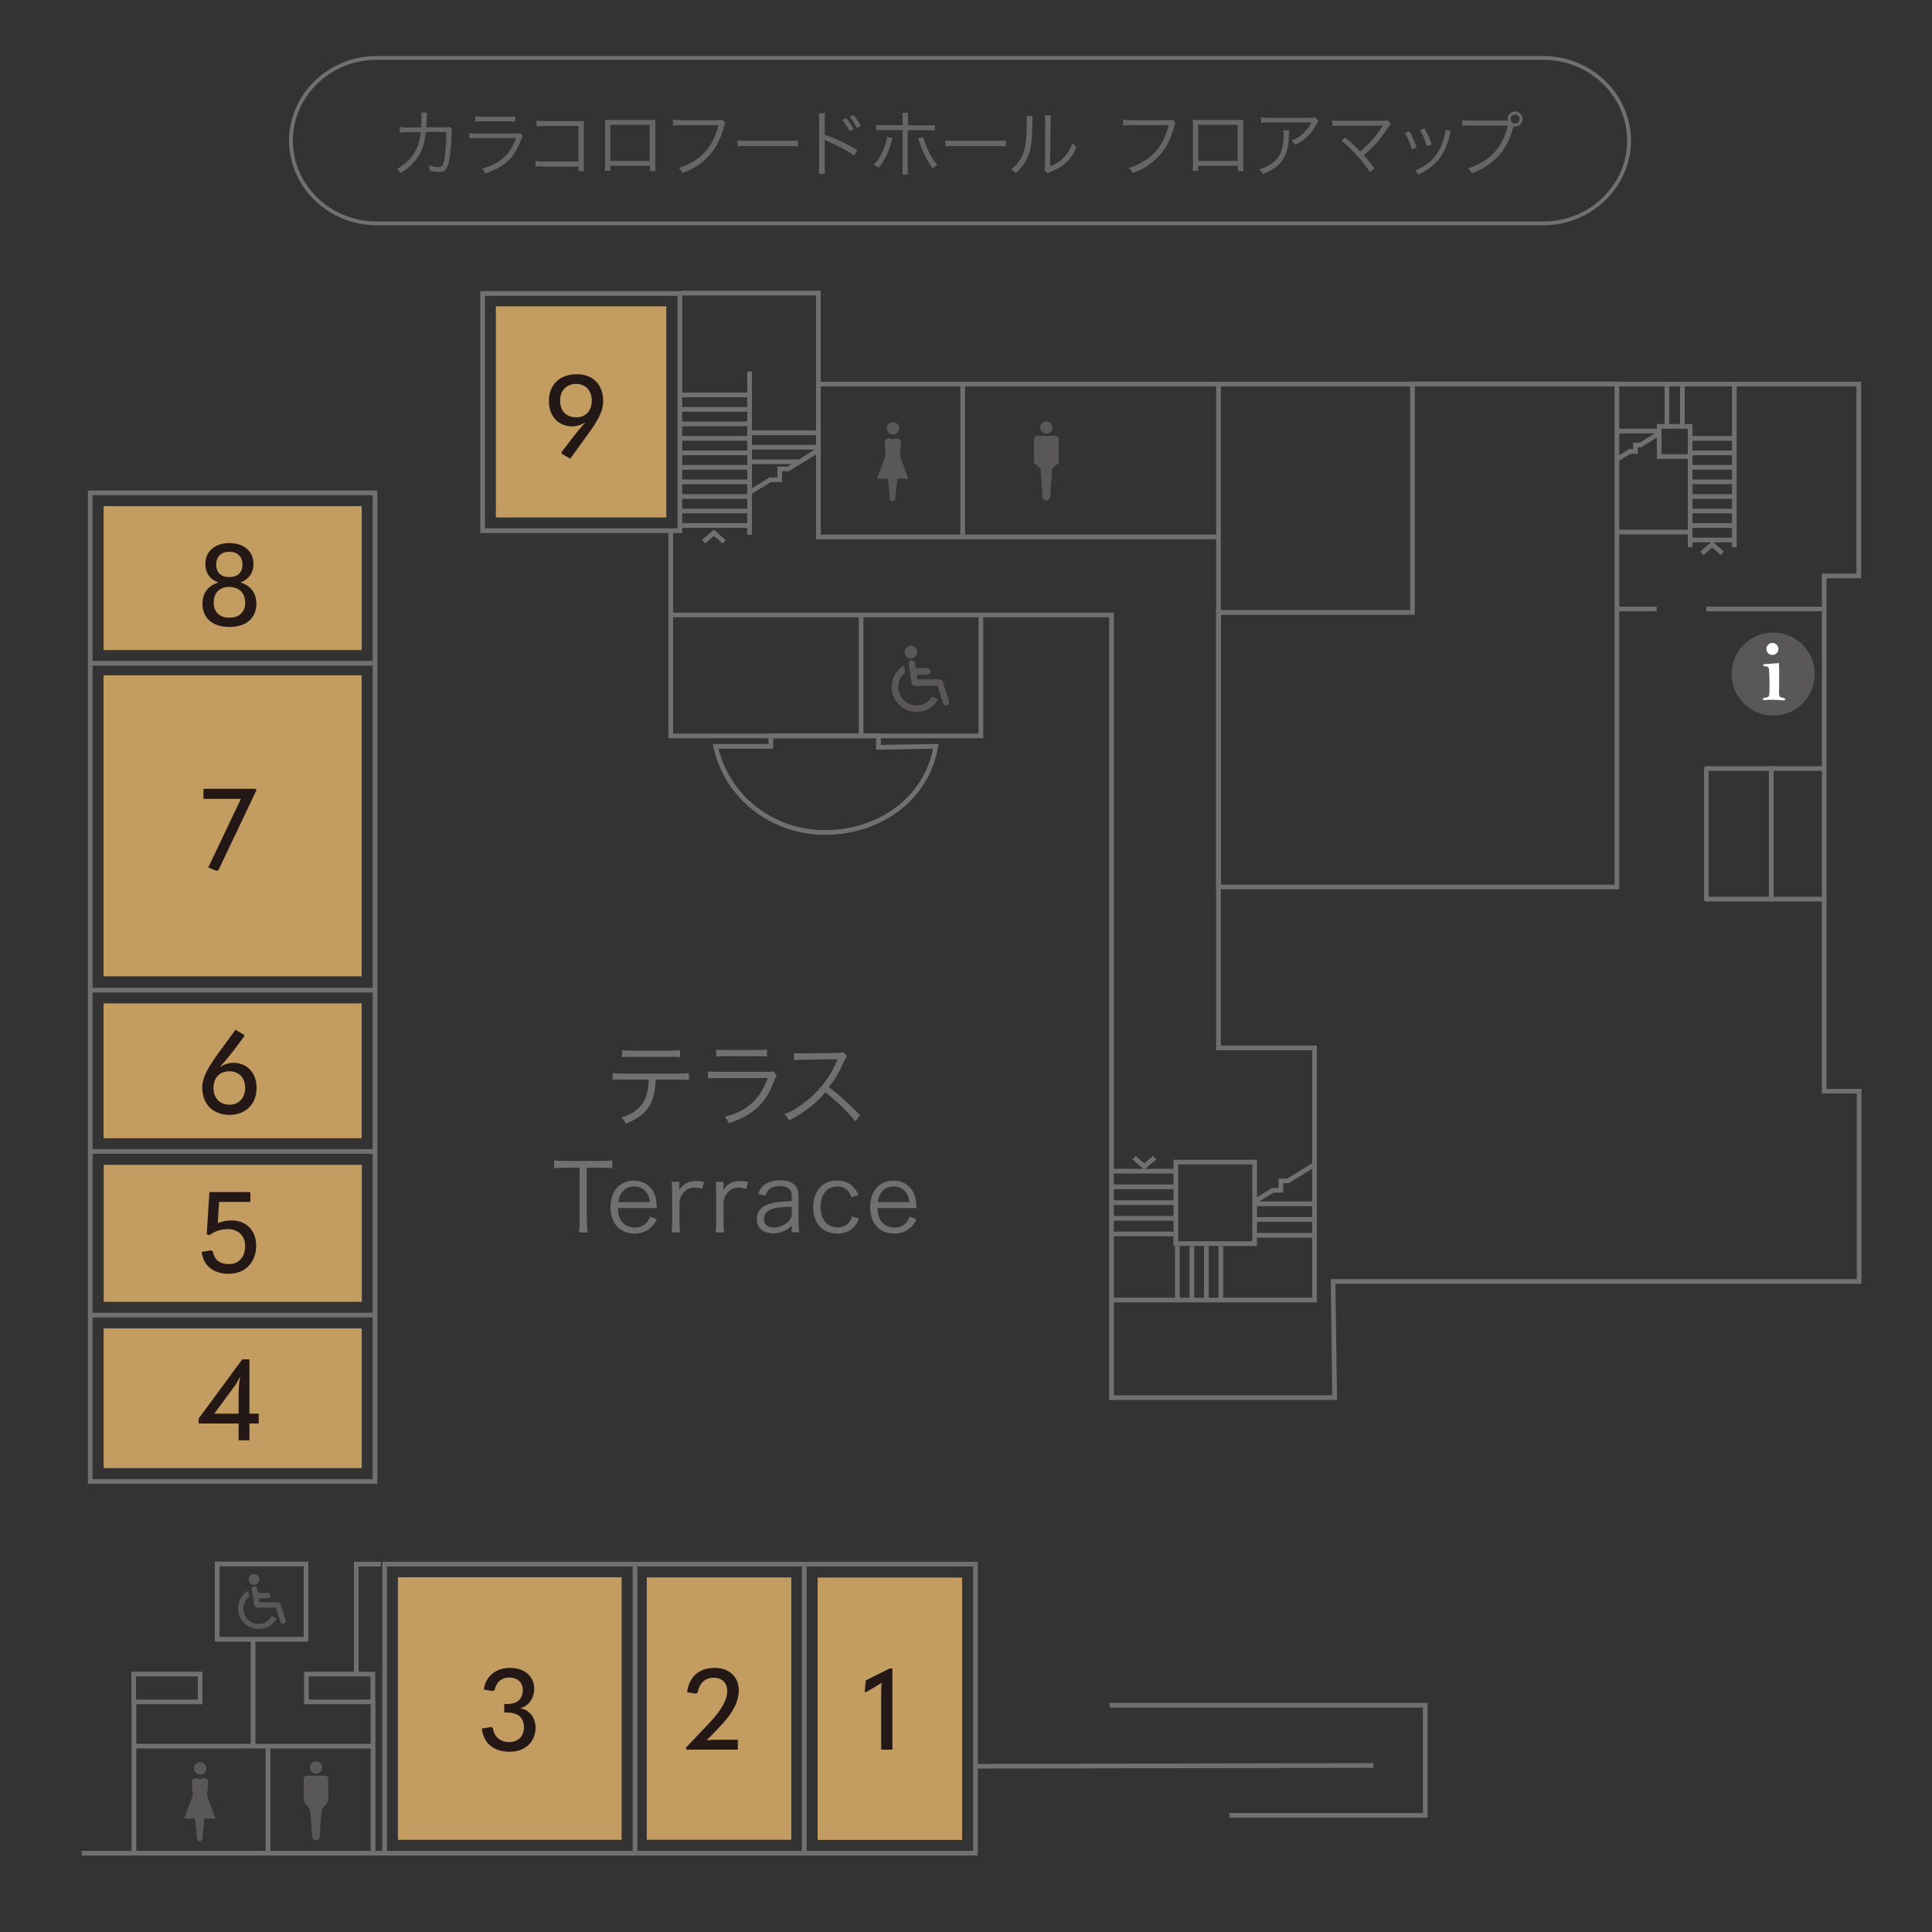 <?xml version="1.0" encoding="utf-8"?>
<!-- Generator: Adobe Illustrator 27.9.6, SVG Export Plug-In . SVG Version: 9.03 Build 54986)  -->
<svg version="1.1" id="レイヤー_1" xmlns="http://www.w3.org/2000/svg" xmlns:xlink="http://www.w3.org/1999/xlink" x="0px"
	 y="0px" width="1000px" height="1000px" viewBox="0 0 1000 1000" style="enable-background:new 0 0 1000 1000;"
	 xml:space="preserve">
<rect x="0" y="0" width="1000" height="1000" fill="#333333" stroke="none"/>
<style type="text/css">
	.st0{fill:none;stroke:#717071;stroke-width:2.426;stroke-linejoin:round;stroke-miterlimit:10;}
	.st1{fill:none;stroke:#717071;stroke-width:2.426;stroke-miterlimit:10;}
	.st2{fill:none;stroke:#EA6000;stroke-width:1.976;stroke-linecap:round;stroke-linejoin:round;stroke-miterlimit:10;}
	.st3{fill:none;stroke:#717071;stroke-width:2.426;stroke-linecap:round;stroke-linejoin:round;stroke-miterlimit:10;}
	.st4{fill:#595757;}
	.st5{fill:#FFFFFF;}
	.st6{fill:#717071;}
	.st7{fill:#666666;}
	.st8{fill:#C39C61;}
	.st9{fill:#231815;}
	.st10{fill:none;stroke:#717071;stroke-width:1.951;stroke-miterlimit:10;}
</style>
<line class="st0" x1="943.6" y1="315.2" x2="883.2" y2="315.2"/>
<polyline class="st1" points="184.4,865.6 184.4,809.6 197.1,809.6 "/>
<path class="st2" d="M942.4,196.9"/>
<line class="st0" x1="498.3" y1="199.2" x2="498.3" y2="277.9"/>
<polyline class="st1" points="630.7,198.7 630.7,542.4 680.4,542.4 680.4,672.9 575.3,672.9 "/>
<polyline class="st3" points="943.3,397.8 883.2,397.8 883.2,465.4 944.2,465.4 "/>
<line class="st3" x1="916.8" y1="397.8" x2="916.8" y2="465.4"/>
<polyline class="st1" points="574.3,882.6 737.7,882.6 737.7,939.6 636.3,939.6 "/>
<path class="st1" d="M484.4,386.3c-4.4,26.3-28.2,44.4-57,44.6c-27.6,0.1-51.3-18.3-57-44.6H399v-5.4h55.7v5.9L484.4,386.3z"/>
<polyline class="st1" points="352.7,151.7 423.6,151.7 423.6,277.9 630.2,277.9 "/>
<polyline class="st1" points="423.6,198.8 962.1,198.8 962.1,298.1 944.2,298.1 944.2,564.8 962.3,564.8 962.3,663.3 690,663.3 
	690.8,723.4 575.3,723.4 575.3,318.3 347.5,318.3 "/>
<polyline class="st1" points="347.2,275.6 347.2,380.9 507.7,380.9 507.7,318.8 "/>
<line class="st1" x1="505.6" y1="914.2" x2="710.9" y2="913.8"/>
<line class="st1" x1="874.8" y1="279.5" x2="898.6" y2="279.5"/>
<line class="st1" x1="874.8" y1="272" x2="898.6" y2="272"/>
<line class="st1" x1="874.8" y1="264.5" x2="898.6" y2="264.5"/>
<line class="st1" x1="874.8" y1="257" x2="898.6" y2="257"/>
<line class="st1" x1="874.8" y1="249.4" x2="898.6" y2="249.4"/>
<line class="st1" x1="874.8" y1="241.9" x2="898.6" y2="241.9"/>
<line class="st1" x1="874" y1="234.4" x2="897.8" y2="234.4"/>
<line class="st1" x1="874" y1="226.9" x2="897.8" y2="226.9"/>
<line class="st1" x1="835.8" y1="223.1" x2="858.8" y2="223.1"/>
<line class="st1" x1="862.8" y1="221.8" x2="862.8" y2="198.8"/>
<line class="st1" x1="870.8" y1="221.8" x2="870.8" y2="198.8"/>
<line class="st1" x1="897.7" y1="199.3" x2="897.7" y2="283.2"/>
<rect x="46.7" y="255.1" class="st1" width="147.4" height="511.7"/>
<line class="st1" x1="192.8" y1="343.3" x2="46.7" y2="343.3"/>
<line class="st1" x1="193.3" y1="512.5" x2="46.7" y2="512.5"/>
<line class="st1" x1="193.3" y1="596" x2="46.7" y2="596"/>
<line class="st1" x1="193.3" y1="680.7" x2="46.7" y2="680.7"/>
<rect x="112.4" y="809.5" class="st1" width="46" height="39"/>
<rect x="69.2" y="866.5" class="st1" width="34.4" height="14.4"/>
<rect x="158.6" y="866.5" class="st1" width="34.4" height="14.4"/>
<line class="st1" x1="131" y1="848.9" x2="131" y2="903.1"/>
<line class="st1" x1="138.7" y1="904.3" x2="138.7" y2="958.3"/>
<line class="st1" x1="68.8" y1="903.8" x2="192.2" y2="903.8"/>
<line class="st1" x1="69.3" y1="880.1" x2="69.3" y2="958.3"/>
<line class="st1" x1="193.1" y1="880.5" x2="193.1" y2="958.6"/>
<line class="st1" x1="328.7" y1="809.6" x2="328.7" y2="959.2"/>
<line class="st1" x1="416.3" y1="809.6" x2="416.3" y2="959.2"/>
<g>
	<path class="st4" d="M541.6,224.5c1.8,0,3.2-1.4,3.2-3.2c0-1.8-1.4-3.2-3.2-3.2c-1.8,0-3.2,1.4-3.2,3.2
		C538.4,223.1,539.9,224.5,541.6,224.5z"/>
	<path class="st4" d="M546.3,225.6h-4.7h-4.7c-0.9,0-1.7,0.8-1.7,1.9v12.1l3.4,2.9c0,0,0.9,13.5,1,14.5c0.1,1,0.7,2,2,2
		c1.3,0,2-1,2-2c0.1-1,1-14.5,1-14.5l3.4-2.9v-12.1C548,226.3,547.3,225.6,546.3,225.6z"/>
</g>
<g>
	<path class="st4" d="M462.2,224.9c1.8,0,3.2-1.4,3.2-3.2c0-1.8-1.4-3.2-3.2-3.2c-1.8,0-3.2,1.4-3.2,3.2
		C459,223.5,460.4,224.9,462.2,224.9z"/>
	<path class="st4" d="M465.8,235.7c0,0,0.4-5.6,0.5-6.6c0.1-1-0.3-1.8-1.2-2c-0.4-0.1-1.1-0.2-1.8-0.3c-0.3,0.4-0.7,0.6-1.2,0.6
		c-0.5,0-0.9-0.2-1.2-0.6c-0.7,0.1-1.5,0.2-1.8,0.3c-0.9,0.2-1.2,1-1.2,2c0.1,1,0.5,6.6,0.5,6.6l-4.5,12.1h5.7c0,0,1,9.8,1,10.3
		c0.1,0.8,0.6,1.4,1.4,1.4c0.8,0,1.3-0.6,1.4-1.4c0-0.5,1-10.3,1-10.3h5.7L465.8,235.7z"/>
</g>
<g>
	<path class="st4" d="M163.6,918.1c1.8,0,3.2-1.4,3.2-3.2c0-1.8-1.4-3.2-3.2-3.2c-1.8,0-3.2,1.4-3.2,3.2
		C160.4,916.6,161.8,918.1,163.6,918.1z"/>
	<path class="st4" d="M168.3,919.1h-4.7h-4.7c-0.9,0-1.7,0.7-1.7,1.9v9.7c0,1.6,0.6,3,1.8,4l0,0c1,0.9,1.6,2.2,1.7,3.6
		c0.3,3.9,0.8,11.5,0.8,12.2c0.1,1,0.7,2,2,2c1.3,0,2-1,2-2c0-0.7,0.5-8.3,0.8-12.2c0.1-1.4,0.7-2.7,1.8-3.6l0,0
		c1.1-1,1.8-2.4,1.8-4V921C170,919.9,169.2,919.1,168.3,919.1z"/>
</g>
<g>
	<path class="st4" d="M103.6,918.5c1.8,0,3.2-1.4,3.2-3.2c0-1.8-1.4-3.2-3.2-3.2c-1.8,0-3.2,1.4-3.2,3.2
		C100.4,917,101.8,918.5,103.6,918.5z"/>
	<path class="st4" d="M107.2,929.2c0,0,0.4-5.6,0.5-6.6c0.1-1-0.3-1.8-1.2-2c-0.4-0.1-1.1-0.2-1.8-0.3c-0.3,0.4-0.7,0.6-1.2,0.6
		c-0.5,0-0.9-0.2-1.2-0.6c-0.7,0.1-1.5,0.2-1.8,0.3c-0.9,0.2-1.3,1-1.2,2c0.1,1,0.5,6.6,0.5,6.6l-4.5,12.1h5.7c0,0,1,9.8,1,10.3
		c0.1,0.8,0.6,1.4,1.4,1.4c0.8,0,1.3-0.6,1.4-1.4c0-0.5,1-10.3,1-10.3h5.7L107.2,929.2z"/>
</g>
<g>
	<path class="st4" d="M131.5,820.3c1.5,0,2.8-1.2,2.8-2.8s-1.2-2.8-2.8-2.8c-1.5,0-2.8,1.2-2.8,2.8S129.9,820.3,131.5,820.3z"/>
	<path class="st4" d="M147.9,838.7l-2.7-8.4c-0.2-0.6-0.7-1-1.3-1h-9.6l-0.3-2h4.5c0.8,0,1.4-0.6,1.4-1.4c0-0.8-0.6-1.4-1.4-1.4h-5
		l-0.4-2.2c-0.1-0.8-0.8-1.3-1.6-1.2c-0.8,0.1-1.3,0.8-1.2,1.6l1.3,8.2c0.1,0.7,0.7,1.2,1.4,1.2h9.8l2.3,7.4c0.2,0.6,0.7,1,1.3,1
		c0.1,0,0.3,0,0.4-0.1C147.7,840.2,148.1,839.5,147.9,838.7z"/>
	<path class="st4" d="M133.9,840.5c-4.4,0-7.9-3.6-7.9-7.9c0-2.5,1.2-4.7,3-6.2l-0.5-3.1c-3.2,1.9-5.3,5.3-5.3,9.2
		c0,5.9,4.8,10.7,10.7,10.7c4,0,7.4-2.2,9.3-5.4l-2.5-1.4C139.3,838.9,136.8,840.5,133.9,840.5z"/>
</g>
<g>
	<path class="st4" d="M471.5,340.8c1.8,0,3.3-1.5,3.3-3.3c0-1.8-1.5-3.3-3.3-3.3c-1.8,0-3.3,1.5-3.3,3.3
		C468.2,339.3,469.7,340.8,471.5,340.8z"/>
	<path class="st4" d="M491.2,362.9l-3.2-10.1c-0.2-0.7-0.9-1.2-1.6-1.2h-11.5l-0.4-2.4h5.5c0.9,0,1.7-0.8,1.7-1.7s-0.8-1.7-1.7-1.7
		h-6l-0.4-2.6c-0.1-0.9-1-1.5-1.9-1.4c-0.9,0.2-1.6,1-1.4,1.9l1.6,9.9c0.1,0.8,0.8,1.4,1.7,1.4h11.7l2.8,8.9
		c0.2,0.7,0.9,1.2,1.6,1.2c0.2,0,0.3,0,0.5-0.1C491,364.8,491.5,363.8,491.2,362.9z"/>
	<path class="st4" d="M474.4,365.1c-5.2,0-9.5-4.3-9.5-9.5c0-3,1.4-5.7,3.6-7.4l-0.6-3.7c-3.8,2.2-6.4,6.4-6.4,11.1
		c0,7.1,5.8,12.9,12.9,12.9c4.8,0,8.9-2.6,11.2-6.4l-3-1.6C480.9,363.2,477.9,365.1,474.4,365.1z"/>
</g>
<rect x="608.6" y="601.5" class="st1" width="40.8" height="42.2"/>
<line class="st1" x1="575.3" y1="606.2" x2="607.5" y2="606.2"/>
<line class="st1" x1="575.3" y1="614.3" x2="607.5" y2="614.3"/>
<line class="st1" x1="575.3" y1="622.5" x2="607.5" y2="622.5"/>
<line class="st1" x1="575.3" y1="630.6" x2="607.5" y2="630.6"/>
<line class="st1" x1="575.3" y1="638.7" x2="607.5" y2="638.7"/>
<line class="st1" x1="609.4" y1="645" x2="609.4" y2="672.9"/>
<line class="st1" x1="616.9" y1="645" x2="616.9" y2="672.9"/>
<line class="st1" x1="624.4" y1="645" x2="624.4" y2="672.9"/>
<line class="st1" x1="631.9" y1="645" x2="631.9" y2="672.9"/>
<line class="st1" x1="650.1" y1="623.1" x2="680.4" y2="623.1"/>
<line class="st1" x1="650.1" y1="631.2" x2="680.4" y2="631.2"/>
<line class="st1" x1="650.1" y1="639.4" x2="680.4" y2="639.4"/>
<line class="st1" x1="42.3" y1="959.2" x2="198.1" y2="959.2"/>
<rect x="199.1" y="809.6" class="st1" width="305.8" height="149.6"/>
<rect x="249.8" y="151.9" class="st1" width="102.1" height="122.8"/>
<g>
	<path class="st4" d="M939.3,348.9c0,11.9-9.6,21.5-21.5,21.5c-11.9,0-21.5-9.6-21.5-21.5c0-11.9,9.6-21.5,21.5-21.5
		C929.7,327.4,939.3,337,939.3,348.9z"/>
	<g>
		<path class="st5" d="M920.8,343.2c0.1,2,0.1,5.6,0.1,10.8l-0.1,4.7c0,0.9,0.2,1.6,0.5,1.9c0.3,0.3,0.8,0.5,1.5,0.6
			c0.8,0.1,1.2,0.3,1.2,0.7c0,0.4-0.3,0.6-1,0.6c-0.3,0-0.8,0-1.6-0.1c-1.6-0.1-3.2-0.2-4.7-0.2c-0.8,0-1.5,0-2.3,0.1
			c-0.5,0.1-0.8,0.1-1,0.1c-0.6,0-0.9-0.2-0.9-0.6c0-0.4,0.4-0.6,1.3-0.7c1.1-0.1,1.7-0.5,1.9-1.1c0.1-0.6,0.2-2,0.2-3.9
			c0-2.5,0-4.9-0.1-7c-0.1-2.1-0.2-3.3-0.4-3.6c-0.2-0.3-0.8-0.5-1.7-0.6c-0.7-0.1-1.1-0.3-1.1-0.6c0-0.3,0.4-0.5,1.1-0.6l0.5,0
			L920.8,343.2z M920.5,335.9c0,0.9-0.3,1.6-0.9,2.2c-0.6,0.6-1.3,0.9-2.2,0.9c-0.9,0-1.6-0.3-2.2-0.9c-0.6-0.6-0.9-1.3-0.9-2.2
			s0.3-1.6,0.9-2.2c0.6-0.6,1.3-0.9,2.2-0.9c0.9,0,1.6,0.3,2.2,0.9C920.2,334.3,920.5,335.1,920.5,335.9z"/>
	</g>
</g>
<line class="st0" x1="388" y1="192.3" x2="388" y2="276.8"/>
<line class="st1" x1="387.2" y1="204.4" x2="351.7" y2="204.4"/>
<line class="st1" x1="387.2" y1="211.9" x2="351.7" y2="211.9"/>
<line class="st1" x1="387.2" y1="219.4" x2="351.7" y2="219.4"/>
<line class="st1" x1="387.2" y1="226.9" x2="351.7" y2="226.9"/>
<line class="st1" x1="387.2" y1="234.4" x2="351.7" y2="234.4"/>
<line class="st1" x1="387.2" y1="241.9" x2="351.7" y2="241.9"/>
<line class="st1" x1="387.2" y1="249.4" x2="351.7" y2="249.4"/>
<line class="st1" x1="387.2" y1="257" x2="351.7" y2="257"/>
<line class="st1" x1="387.2" y1="264.5" x2="351.7" y2="264.5"/>
<line class="st1" x1="387.2" y1="272" x2="351.7" y2="272"/>
<line class="st1" x1="423.6" y1="224" x2="387.2" y2="224"/>
<line class="st1" x1="423.6" y1="231.5" x2="387.2" y2="231.5"/>
<line class="st1" x1="413.6" y1="239" x2="387.2" y2="239"/>
<g>
	<g>
		<path class="st6" d="M339.4,558.9c0,1.5-0.2,3.2-0.5,5.1c-0.8,5.7-2.9,9.7-6.5,12.8c-2.1,1.8-4.6,3.2-8.5,4.8
			c-0.7-1.5-1.1-2-2.3-3.2c6.4-2,10.3-5.1,12.3-9.6c1.1-2.4,1.8-6.3,1.9-10h-13.1c-2.5,0-3.9,0-5.6,0.2v-3.6
			c1.7,0.2,2.9,0.3,5.6,0.3H351c2.8,0,3.9,0,5.6-0.3v3.6c-1.6-0.2-3.1-0.2-5.6-0.2H339.4z M321.9,543.5c1.6,0.3,2.6,0.3,5.6,0.3
			h18.9c3,0,4,0,5.6-0.3v3.7c-1.5-0.2-2.7-0.2-5.5-0.2h-19c-2.8,0-4.1,0-5.5,0.2V543.5z"/>
		<path class="st6" d="M366.4,554.5c1.7,0.2,2.8,0.3,5.7,0.3H397c1.8,0,2.3,0,3.2-0.3l1.8,2.1c-0.4,0.7-0.5,0.9-1.4,3.1
			c-4.1,11.3-10.8,17.5-23.4,21.7c-0.6-1.4-0.9-1.9-2.1-3.3c6.5-1.8,10.8-4,14.4-7.4c3.4-3.2,5.6-6.7,7.9-12.7h-25.3
			c-2.6,0-4,0-5.6,0.2V554.5z M370.6,543.2c1.4,0.3,2.4,0.3,5.1,0.3h16.2c2.7,0,3.7,0,5.1-0.3v3.7c-1.3-0.2-2.5-0.2-5-0.2h-16.3
			c-2.6,0-3.7,0-5,0.2V543.2z"/>
		<path class="st6" d="M442.7,580.4c-3.8-4.9-9.3-10.2-15.5-15c-3.4,3.9-5.8,6.1-9.3,8.7c-3.3,2.4-5.9,4-9.5,5.8
			c-0.8-1.5-1.2-2-2.4-3.2c3.7-1.5,6.1-2.8,9.8-5.6c7.8-5.7,13.8-13.4,17.3-21.9c0.1-0.3,0.1-0.3,0.2-0.6c0.1-0.1,0.1-0.2,0.1-0.3
			c-0.4,0-0.6,0-1.2,0l-16.2,0.2c-2.2,0-3.6,0.1-5,0.4l-0.1-3.9c1.3,0.2,2.2,0.2,3.8,0.2c0.1,0,0.6,0,1.3,0l17.3-0.2
			c1.7,0,2.3-0.1,3.1-0.4l2,2.1c-0.5,0.6-0.8,1.2-1.4,2.4c-2.7,6-5,9.8-8,13.6c6.4,4.9,10.6,8.7,16.2,14.6L442.7,580.4z"/>
		<path class="st6" d="M303.8,632.4c0,2.4,0.1,3.7,0.4,5.5h-4.6c0.3-1.5,0.4-3.2,0.4-5.5v-28h-7.6c-2.5,0-4,0.1-5.6,0.3v-4.1
			c1.7,0.2,3,0.3,5.5,0.3h18.9c2.8,0,4.1-0.1,5.7-0.3v4.1c-1.6-0.2-3-0.3-5.7-0.3h-7.5V632.4z"/>
		<path class="st6" d="M319.8,625.3c0.1,3.2,0.6,5,1.9,6.8c1.6,2.1,3.9,3.3,6.8,3.3c3.9,0,6.6-1.9,8-5.7l3.4,1.4
			c-0.9,2-1.6,2.9-2.7,4c-2.3,2.2-5.2,3.4-8.8,3.4c-7.6,0-12.4-5.3-12.4-13.7c0-8.3,4.8-13.7,12-13.7c6.3,0,10.8,4,11.7,10.5
			c0,0.5,0.2,2.4,0.3,3.7H319.8z M336.4,622.3c-0.3-2.7-1-4.5-2.6-6c-1.5-1.5-3.4-2.2-5.7-2.2c-3,0-5.4,1.5-6.9,4.2
			c-0.7,1.2-0.9,2.1-1.2,3.9H336.4z"/>
		<path class="st6" d="M363.4,615.4c-1.8-0.6-2.7-0.7-3.9-0.7c-2.5,0-4.5,1-6,3c-1.2,1.5-1.6,2.7-1.8,4.9v9.9c0,2.2,0.1,3.5,0.3,5.4
			h-4.4c0.2-2.2,0.3-3.5,0.3-5.5v-15.2c0-2.4-0.1-3.7-0.3-5.5h4v2.8c0,0.4,0,1.1,0,1.5c0.9-1.5,1.6-2.3,2.7-3
			c1.8-1.2,3.5-1.7,5.8-1.7c1.5,0,2.3,0.1,4.3,0.4L363.4,615.4z"/>
		<path class="st6" d="M386.2,615.4c-1.8-0.6-2.7-0.7-3.9-0.7c-2.5,0-4.5,1-6,3c-1.2,1.5-1.6,2.7-1.8,4.9v9.9c0,2.2,0.1,3.5,0.3,5.4
			h-4.4c0.2-2.2,0.3-3.5,0.3-5.5v-15.2c0-2.4-0.1-3.7-0.3-5.5h4v2.8c0,0.4,0,1.1,0,1.5c0.9-1.5,1.6-2.3,2.7-3
			c1.8-1.2,3.5-1.7,5.8-1.7c1.5,0,2.3,0.1,4.3,0.4L386.2,615.4z"/>
		<path class="st6" d="M409.8,634.4c-1.9,1.7-2.8,2.3-4.5,3c-1.6,0.6-3.4,1-5,1c-5.3,0-8.6-2.8-8.6-7.4c0-3.9,2.4-6.7,6.9-8
			c2.9-0.8,5.2-1.1,11.2-1.3v-2.8c0-3.3-2.1-5-6.1-5c-2.7,0-4.7,0.7-6,2.1c-0.6,0.7-1,1.4-1.5,2.8l-3.8-0.8c0.9-2.2,1.5-3.2,2.7-4.3
			c2-1.8,4.9-2.8,8.5-2.8c6.4,0,9.7,2.7,9.7,8v13.6c0,2.2,0.1,3.4,0.4,5.3h-3.9V634.4z M409.8,624.6c-5.8,0.1-8.5,0.5-10.7,1.4
			c-2.5,1-3.7,2.7-3.7,5c0,2.7,2,4.4,5.1,4.4c2.8,0,5.9-1.4,7.8-3.4c1.1-1.2,1.5-2.2,1.5-4.2V624.6z"/>
		<path class="st6" d="M440.7,619.7c-1.4-3.8-3.7-5.6-7.3-5.6c-5.3,0-8.7,4.2-8.7,10.7c0,6.4,3.5,10.5,8.9,10.5c2.8,0,5-1.1,6.3-3.1
			c0.5-0.7,0.7-1.3,1.1-2.5l3.6,1c-0.7,1.7-1.2,2.7-2,3.7c-2.1,2.7-5.2,4.1-9.2,4.1c-7.6,0-12.5-5.3-12.5-13.6
			c0-8.4,4.9-13.9,12.3-13.9c4,0,7.3,1.6,9.4,4.5c0.7,0.9,1.1,1.7,1.7,3.1L440.7,619.7z"/>
		<path class="st6" d="M454.2,625.3c0.1,3.2,0.6,5,1.9,6.8c1.6,2.1,3.9,3.3,6.8,3.3c3.9,0,6.6-1.9,8-5.7l3.4,1.4
			c-0.9,2-1.6,2.9-2.7,4c-2.3,2.2-5.2,3.4-8.8,3.4c-7.6,0-12.4-5.3-12.4-13.7c0-8.3,4.8-13.7,12-13.7c6.3,0,10.8,4,11.7,10.5
			c0,0.5,0.2,2.4,0.3,3.7H454.2z M470.7,622.3c-0.3-2.7-1-4.5-2.6-6c-1.5-1.5-3.4-2.2-5.7-2.2c-3,0-5.4,1.5-6.9,4.2
			c-0.7,1.2-0.9,2.1-1.2,3.9H470.7z"/>
	</g>
</g>
<g>
	<g>
		<path class="st7" d="M218,65.9c0.2-1.9,0.2-4,0.2-5.7c0-0.9,0-1.3-0.2-2l3.1,0.1c-0.2,0.9-0.2,0.9-0.3,4.9
			c-0.1,1.2-0.1,1.6-0.2,2.7l9.5,0c1.7,0,1.7,0,2.5-0.3l1.4,1.2c-0.2,0.6-0.3,0.9-0.3,2.3c-0.1,4.9-0.6,10.7-1.1,13.3
			c-1,5.2-2.1,6.6-5.5,6.6c-1.2,0-2.7-0.2-4.7-0.6c0-0.2,0-0.3,0-0.5c0-0.9-0.1-1.4-0.4-2.4c2.1,0.7,3.6,1,4.9,1
			c1.9,0,2.5-0.9,3.2-4.7c0.6-3,0.9-7.9,0.9-13.5l-10.6,0c-0.5,4.9-1.4,8-3,11.2c-2.1,3.9-5.7,7.5-10,10.1c-0.7-1.1-1-1.4-1.9-2.2
			c4.5-2.4,7.8-5.7,9.9-10c1.3-2.7,1.9-4.8,2.4-9l-6.9,0c-2.2,0-2.7,0-4,0.2l0-2.9c1.3,0.2,2.2,0.3,4.1,0.3L218,65.9z"/>
		<path class="st7" d="M242.8,68.9c1.4,0.2,2.2,0.2,4.4,0.2h19.5c1.4,0,1.8,0,2.5-0.3l1.4,1.6c-0.3,0.5-0.4,0.7-1.1,2.4
			c-3.2,8.9-8.5,13.7-18.3,17c-0.5-1.1-0.7-1.5-1.6-2.6c5.1-1.4,8.4-3.2,11.3-5.8c2.7-2.5,4.4-5.3,6.2-10h-19.8c-2,0-3.1,0-4.4,0.2
			V68.9z M246,60.1c1.1,0.2,1.9,0.3,4,0.3h12.7c2.1,0,2.9,0,4-0.3V63c-1-0.2-1.9-0.2-4-0.2H250c-2,0-2.9,0-4,0.2V60.1z"/>
		<path class="st7" d="M281.3,86.1c-3.1,0-3.1,0-4.1,0.2v-3c1.3,0.2,1.8,0.3,4.1,0.3h18.1V65.2h-17.3c-2.3,0-3.1,0-4.4,0.2v-3
			c1.3,0.2,1.9,0.3,4.4,0.3h18.2c0.5,0,1,0,2-0.1c-0.1,1-0.1,1.6-0.1,3v19.5c0,1.4,0.1,2.8,0.2,3.5h-3v-2.3H281.3z"/>
		<path class="st7" d="M315.9,85.7v2.7H313c0.1-0.8,0.2-1.6,0.2-2.8V65c0-1.6,0-2.1-0.2-3c0.8,0.1,1.5,0.1,3,0.1h20.3
			c1.6,0,2.1,0,3-0.1c-0.1,0.9-0.1,1.4-0.1,3v20.6c0,1.1,0,2.1,0.1,2.9h-2.9v-2.7H315.9z M336.3,64.6h-20.4v18.7h20.4V64.6z"/>
		<path class="st7" d="M375.4,63.6c-0.3,0.4-0.3,0.4-0.8,2.4c-2,7.3-4.9,12.3-9.5,16.5c-3.5,3.2-6.8,5.2-11.9,7.1
			c-0.6-1.3-0.9-1.7-1.9-2.7c3.4-1,5.7-2.1,8.6-4c6.2-4.1,9.8-9.6,12-18.1h-19.3c-1.9,0-3,0-4.3,0.2v-3.1c1.4,0.2,2.2,0.3,4.3,0.3
			h18.7c1.5,0,1.8,0,2.4-0.3L375.4,63.6z"/>
		<path class="st7" d="M381.6,72.7c1.1,0.2,2.1,0.2,4.7,0.2h22.1c2.8,0,3.4,0,4.6-0.2v3.1c-1.2-0.1-2.1-0.2-4.6-0.2h-22
			c-2.8,0-3.6,0-4.7,0.2V72.7z"/>
		<path class="st7" d="M423.8,90c0.2-1,0.2-1.9,0.2-4V62.5c0-2-0.1-2.9-0.2-3.9h3.3c-0.2,1-0.2,1.8-0.2,4v7.1
			c5.9,2.1,10.3,4.2,16.9,8l-1.6,2.8c-3.6-2.5-8.8-5.3-14.2-7.5c-0.6-0.2-0.8-0.4-1.2-0.6l-0.1,0c0.1,0.8,0.2,1.3,0.2,2.2V86
			c0,2.1,0,3,0.2,4H423.8z M438,61.2c1.9,2.3,2.2,2.8,3.8,5.7l-2,1c-1.2-2.4-2.1-3.7-3.8-5.8L438,61.2z M441.8,59.5
			c1.8,2.3,2.2,2.8,3.8,5.7l-2.1,1c-1.2-2.3-2.1-3.7-3.7-5.8L441.8,59.5z"/>
		<path class="st7" d="M461.9,71.6c-0.2,0.4-0.2,0.5-0.6,2.2c-1.4,5.2-3.5,9.3-6.6,13.1c-0.9-0.8-1.3-1.1-2.5-1.6
			c1.7-1.7,2.5-2.8,3.6-4.9c1.8-3.3,3.1-7,3.3-9.6L461.9,71.6z M467.2,62.3c0-2,0-2.9-0.2-3.9h3.1c-0.2,1-0.2,1.7-0.2,4v2.5h9.6
			c2.2,0,3.1,0,4.4-0.2v2.9c-1.3-0.2-2.4-0.2-4.4-0.2h-9.7v18.9c0,2.1,0,3,0.2,4H467c0.2-1,0.2-2,0.2-4v-19h-9.3c-2,0-3.1,0-4.4,0.2
			v-2.9c1.3,0.2,2.2,0.2,4.4,0.2h9.3V62.3z M477.9,70.9c0.2,1.1,0.6,2.2,1.4,4.3c1.7,4.4,3.3,7.2,5.9,10.2c-1.1,0.6-1.4,0.9-2.4,1.8
			c-1.8-2.4-2.7-4-4-6.5c-0.9-1.9-2.1-4.7-2.7-6.5c-0.4-1.2-0.6-1.8-1-2.5L477.9,70.9z"/>
		<path class="st7" d="M489.2,72.7c1.1,0.2,2.1,0.2,4.7,0.2H516c2.8,0,3.4,0,4.6-0.2v3.1c-1.2-0.1-2.1-0.2-4.6-0.2h-22
			c-2.8,0-3.6,0-4.7,0.2V72.7z"/>
		<path class="st7" d="M534.6,60.1c-0.2,1-0.2,1-0.2,3.3c-0.3,10.3-0.6,13.1-2.1,16.9c-1.3,3.5-3.1,6.1-6.6,9.4
			c-0.8-1-1.1-1.3-2.3-2.1c3.1-2.5,5.2-5.2,6.4-8.7c1.2-3.3,1.7-8.3,1.7-16.3c0-1.4,0-1.8-0.2-2.7L534.6,60.1z M544,59.7
			c-0.2,0.9-0.2,1.6-0.2,3.3L543.5,86c3.2-1.2,5.1-2.4,7.1-4.4c2.1-2.2,3.6-4.7,4.5-7.6c0.8,1,1.1,1.4,2.1,2.2
			c-1.9,4.4-4.4,7.5-7.6,9.8c-1.7,1.1-3.2,1.9-5.4,2.8c-0.7,0.3-0.7,0.3-1.2,0.5c-0.5,0.2-0.5,0.2-0.9,0.4l-1.5-1.7
			c0.2-0.6,0.3-1,0.3-2.6L541,63c0-2.5,0-2.5-0.2-3.4L544,59.7z"/>
		<path class="st7" d="M608.4,63.6c-0.3,0.4-0.3,0.4-0.8,2.4c-2,7.3-4.9,12.3-9.5,16.5c-3.5,3.2-6.8,5.2-11.9,7.1
			c-0.6-1.3-0.9-1.7-1.9-2.7c3.4-1,5.7-2.1,8.6-4c6.2-4.1,9.8-9.6,12-18.1h-19.3c-1.9,0-3,0-4.3,0.2v-3.1c1.4,0.2,2.2,0.3,4.3,0.3
			h18.7c1.5,0,1.8,0,2.4-0.3L608.4,63.6z"/>
		<path class="st7" d="M620.2,85.7v2.7h-2.9c0.1-0.8,0.2-1.6,0.2-2.8V65c0-1.6,0-2.1-0.2-3c0.8,0.1,1.5,0.1,3,0.1h20.3
			c1.6,0,2.1,0,3-0.1c-0.1,0.9-0.1,1.4-0.1,3v20.6c0,1.1,0,2.1,0.1,2.9h-2.9v-2.7H620.2z M640.6,64.6h-20.4v18.7h20.4V64.6z"/>
		<path class="st7" d="M667.3,67.4c-0.1,0.7-0.1,0.7-0.2,2.7c-0.1,6.3-1.2,10.1-3.8,13.4c-2.3,2.9-5.1,4.8-9.7,6.6
			c-0.6-1.2-0.8-1.6-1.7-2.5c3.1-0.9,5-1.9,7-3.5c4-3.2,5.5-7.1,5.5-14.5c0-1.1,0-1.3-0.2-2.1H667.3z M682.4,62.6
			c-0.4,0.5-0.5,0.6-0.9,1.5c-2.6,5.1-6.2,8.5-11.1,10.8c-0.6-0.9-0.9-1.3-1.9-2.2c2.7-1,4.2-1.9,6-3.6c1.7-1.6,3.2-3.5,4.3-5.7
			h-21.6c-2.1,0-3.1,0-4.5,0.2v-2.9c1.3,0.2,2.4,0.3,4.5,0.3h20.4c2.5,0,2.5,0,3.2-0.3L682.4,62.6z"/>
		<path class="st7" d="M696.3,71.2c2.8,2.4,4.3,3.6,7.7,7.2c1.6-1.4,3.6-3.2,5.1-4.7c2.1-2.2,4.7-5.6,6.3-8.2
			c0.1-0.2,0.2-0.2,0.3-0.5c-0.5,0-0.5,0-21.7,0.1c-2.1,0-3.1,0-4.4,0.2v-3c1.3,0.2,2.2,0.2,4.4,0.2h22.2c1.3,0,1.5,0,2.1-0.3
			l1.6,1.9c-0.5,0.5-0.7,0.8-1.5,2c-3.7,5.8-7.8,10.4-12.5,14.2c1.4,1.6,3,3.5,5.5,6.9l-2.3,1.9c-3.5-5.5-9.1-11.7-14.8-16.3
			L696.3,71.2z"/>
		<path class="st7" d="M729.5,68c1.5,2.6,2.4,4.4,3.8,8.4l-2.6,0.9c-0.9-3.3-2-5.9-3.6-8.5L729.5,68z M750.9,67.8
			c-0.2,0.6-0.2,0.6-0.8,3.1c-0.6,2.7-2,6.2-3.3,8.5c-2.7,4.6-6.7,8.1-12.6,11c-0.6-0.9-0.9-1.3-1.7-2.1c5.9-2.6,9.4-5.5,12-9.9
			c1.4-2.4,2.5-5.2,3.2-8.2c0.3-1.3,0.4-2.1,0.4-2.6v-0.2c0-0.1,0-0.1,0-0.2L750.9,67.8z M737.3,66.5c2,3.6,2.7,5.1,3.7,8.2
			l-2.5,0.9c-0.7-2.7-1.9-5.5-3.5-8.3L737.3,66.5z"/>
		<path class="st7" d="M780.4,62.3c0-0.3-0.1-0.5-0.1-0.7c0-2.1,1.7-3.9,3.9-3.9c2.2,0,3.9,1.7,3.9,3.9c0,2.2-1.7,3.9-3.9,3.9
			c-0.3,0-0.5,0-0.8-0.1c-1.3,4.9-3.1,9.1-5.3,12.2c-2.2,3.2-5.6,6.4-9.3,8.7c-2.2,1.4-3.9,2.2-7,3.4c-0.6-1.2-0.9-1.6-1.9-2.6
			c3.4-1,5.7-2.1,8.6-4c6.2-4.2,9.8-9.6,12-18.1h-19.3c-1.9,0-3,0-4.3,0.2v-3c1.4,0.2,2.2,0.2,4.3,0.2h18.7H780.4z M781.9,61.6
			c0,1.3,1.1,2.3,2.3,2.3c1.3,0,2.3-1,2.3-2.3s-1-2.3-2.3-2.3C782.9,59.3,781.9,60.3,781.9,61.6z"/>
	</g>
</g>
<polyline class="st1" points="836.9,237.8 843.5,233.7 846.5,233.7 846.5,230.3 849.1,230.3 858.8,224.3 "/>
<polyline class="st1" points="388,254.9 398.7,248.3 403.6,248.3 403.6,242.7 407.9,242.7 423.6,233 "/>
<polyline class="st1" points="649.5,621.8 658.8,616.1 663,616.1 663,611.2 666.7,611.2 680.4,602.8 "/>
<polygon class="st1" points="731.1,198.7 731.1,317 630.7,317 630.7,459.1 731.1,459.1 739.9,459.1 836.9,459.1 836.9,198.7 "/>
<line class="st1" x1="445.7" y1="318.3" x2="445.7" y2="380.9"/>
<rect x="246.1" y="169.1" transform="matrix(-1.836970e-16 1 -1 -1.836970e-16 513.966 -87.543)" class="st8" width="109.3" height="88.2"/>
<rect x="83.2" y="232.4" transform="matrix(-1.836970e-16 1 -1 -1.836970e-16 419.63 178.778)" class="st8" width="74.5" height="133.6"/>
<rect x="42.5" y="360.7" transform="matrix(-1.836970e-16 1 -1 -1.836970e-16 547.904 307.052)" class="st8" width="155.8" height="133.6"/>
<rect x="85.5" y="487.5" transform="matrix(-1.836970e-16 1 -1 -1.836970e-16 674.7 433.848)" class="st8" width="69.8" height="133.6"/>
<rect x="85" y="571.5" transform="matrix(-1.836970e-16 1 -1 -1.836970e-16 758.782 517.929)" class="st8" width="70.9" height="133.6"/>
<rect x="84.3" y="656.9" transform="matrix(-1.836970e-16 1 -1 -1.836970e-16 844.137 603.285)" class="st8" width="72.3" height="133.6"/>
<rect x="195.9" y="826.5" transform="matrix(-1.836970e-16 1 -1 -1.836970e-16 1148.249 620.49)" class="st8" width="135.9" height="115.8"/>
<rect x="304.2" y="847" transform="matrix(-1.836970e-16 1 -1 -1.836970e-16 1256.57 512.265)" class="st8" width="135.8" height="74.8"/>
<rect x="392.7" y="847" transform="matrix(-1.836970e-16 1 -1 -1.836970e-16 1344.995 423.839)" class="st8" width="135.8" height="74.8"/>
<g>
	<path class="st9" d="M456.1,905.6v-29.8c0-1.5,0.1-3.1,0.2-4.6l-0.2-0.1c-1,0.7-2,1.3-3.1,2l-4.9,2.8l-0.5-0.2l0.5-5.9l12.4-6.2
		h1.4v42H456.1z"/>
</g>
<line class="st0" x1="857.5" y1="315.2" x2="836.9" y2="315.2"/>
<polyline class="st1" points="874.8,283.2 874.8,220.7 858.8,220.7 858.8,236.3 874.8,236.3 "/>
<line class="st1" x1="836.9" y1="275.4" x2="874.8" y2="275.4"/>
<polyline class="st1" points="374.8,280.4 369.5,275.8 364.2,280.4 "/>
<polyline class="st1" points="891.5,286.4 886.2,281.8 880.9,286.4 "/>
<polyline class="st1" points="587,599.2 592.3,603.8 597.6,599.2 "/>
<g>
	<path class="st9" d="M355.1,905.6v-1.1l9.8-10.3c7.7-7.8,11.5-13.7,11.5-18.9c0-4.2-2.6-6.9-6.9-6.9c-4.7,0-7.5,2.8-8.4,7.7l-1,0.5
		l-4.5-0.7c1.2-8.4,6.5-12.6,14.4-12.6c7.3,0,12.4,4.6,12.4,11.5c0,6.1-3.3,12.2-10,19.1l-3.4,3.6c-1,1-1.9,1.9-3.2,3.1l0.1,0.1
		c2-0.2,3.4-0.2,5.8-0.2h10.2v5.1H355.1z"/>
</g>
<g>
	<path class="st9" d="M249.4,894.7l4.7-0.8l1,0.5c0.6,4.5,3.8,7.3,8.4,7.3c4.7,0,7.7-3,7.7-7.6c0-5-3-7.7-8.8-7.7H261V882h1.3
		c5.5,0,8.3-2.6,8.3-7.3c0-3.8-2.7-6.4-7-6.4c-4,0-6.8,2.4-7.6,6.5l-1,0.5l-4.6-0.8c1-6.9,6.2-11.2,13.6-11.2
		c7.5,0,12.5,4.4,12.5,10.8c0,4.8-2.7,8.8-7.2,10.1c4.9,0.9,7.9,4.9,7.9,10.1c0,7.3-5.5,12.4-13.3,12.4
		C255.4,906.7,250.3,902.3,249.4,894.7z"/>
</g>
<g>
	<path class="st9" d="M123.5,745.5v-8.7h-20.7v-2.5l22.6-30.7h3.7v28.1h4.8v5.1h-4.8v8.7H123.5z M110.9,731.7h12.6v-8.3
		c0-4.5,0.1-7.1,0.8-10.6h-0.2c-1.5,3-2.2,4-3,5.1L110.9,731.7z"/>
</g>
<g>
	<path class="st9" d="M104.4,648l4.8-0.8l1,0.6c0.6,4.1,3.5,6.5,8.3,6.5c5.1,0,8.4-3.7,8.4-9.3c0-5.4-3.6-8.8-9-8.8
		c-3.7,0-6.6,1-9.4,3.1l-1.5-0.4l1.4-21.9h21.2v5.1h-16.2l-0.7,11c2.3-0.9,4.7-1.4,7.2-1.4c7.6,0,12.7,5.3,12.7,13
		c0,8.7-5.7,14.6-14.2,14.6C110.4,659.3,105.2,655.1,104.4,648z"/>
</g>
<g>
	<path class="st9" d="M104.7,562.9c0-4.8,2.1-9.1,8.2-17.6l9-12.3l4.4,2.6l0.1,0.8l-5.6,7.5c-2.1,2.7-4.7,5.9-6.8,8.1l0.1,0.1
		c2-1.2,4.4-2,6.6-2c7.2,0,12.1,5.2,12.1,13c0,8.4-5.6,14-14.3,14C110,576.8,104.7,571.4,104.7,562.9z M126.9,563.1
		c0-5.2-3.2-8.6-8.1-8.6c-5.1,0-8.3,3.3-8.3,8.7c0,5.1,3.3,8.6,8.3,8.6C123.6,571.8,126.9,568.2,126.9,563.1z"/>
</g>
<g>
	<path class="st9" d="M124.7,413.5h-19.4v-5.2h27.3v1L113,450.5l-1.1,0.2l-4.1-1.7L124.7,413.5z"/>
</g>
<g>
	<path class="st9" d="M104.8,312.4c0-5.4,3-9.4,8.3-10.9c-4.5-1.6-6.8-4.9-6.8-9.7c0-6.1,4.6-10.7,12.4-10.7s12.5,4.5,12.5,10.7
		c0,4.7-2.4,8.1-6.8,9.7c5.3,1.5,8.3,5.5,8.3,10.9c0,7.2-4.9,12.1-14,12.1S104.8,319.6,104.8,312.4z M126.9,311.9
		c0-4.9-3.1-8.1-8.2-8.1s-8.1,3.1-8.1,8.1c0,4.8,3,7.8,8.1,7.8C124,319.7,126.9,316.7,126.9,311.9z M125.5,292.2
		c0-4.1-2.6-6.6-6.8-6.6s-6.8,2.5-6.8,6.6c0,4.1,2.4,6.5,6.8,6.5S125.5,296.3,125.5,292.2z"/>
</g>
<g>
	<path class="st9" d="M295.2,237.4l-4.4-2.5l-0.2-0.8l5.5-7.2c2-2.6,4.7-5.9,6.8-8.1l-0.1-0.1c-2,1.3-4.5,2-6.5,2
		c-7.2,0-12.2-5.2-12.2-13.1c0-8.4,5.5-13.9,14.4-13.9c8.5,0,13.7,5.4,13.7,13.9c0,5.8-3.4,11-8.3,17.7L295.2,237.4z M306.3,207.3
		c0-5.1-3.2-8.6-8.1-8.6c-5,0-8.3,3.6-8.3,8.6c0,5.4,3.1,8.7,8.4,8.7C303.2,216,306.3,212.6,306.3,207.3z"/>
</g>
<g>
	<path class="st10" d="M843.2,72.8c0,23.5-19.9,42.8-44.2,42.8H194.8c-24.3,0-44.2-19.3-44.2-42.8S170.5,30,194.8,30h604.1
		C823.3,30,843.2,49.3,843.2,72.8z"/>
</g>
</svg>
